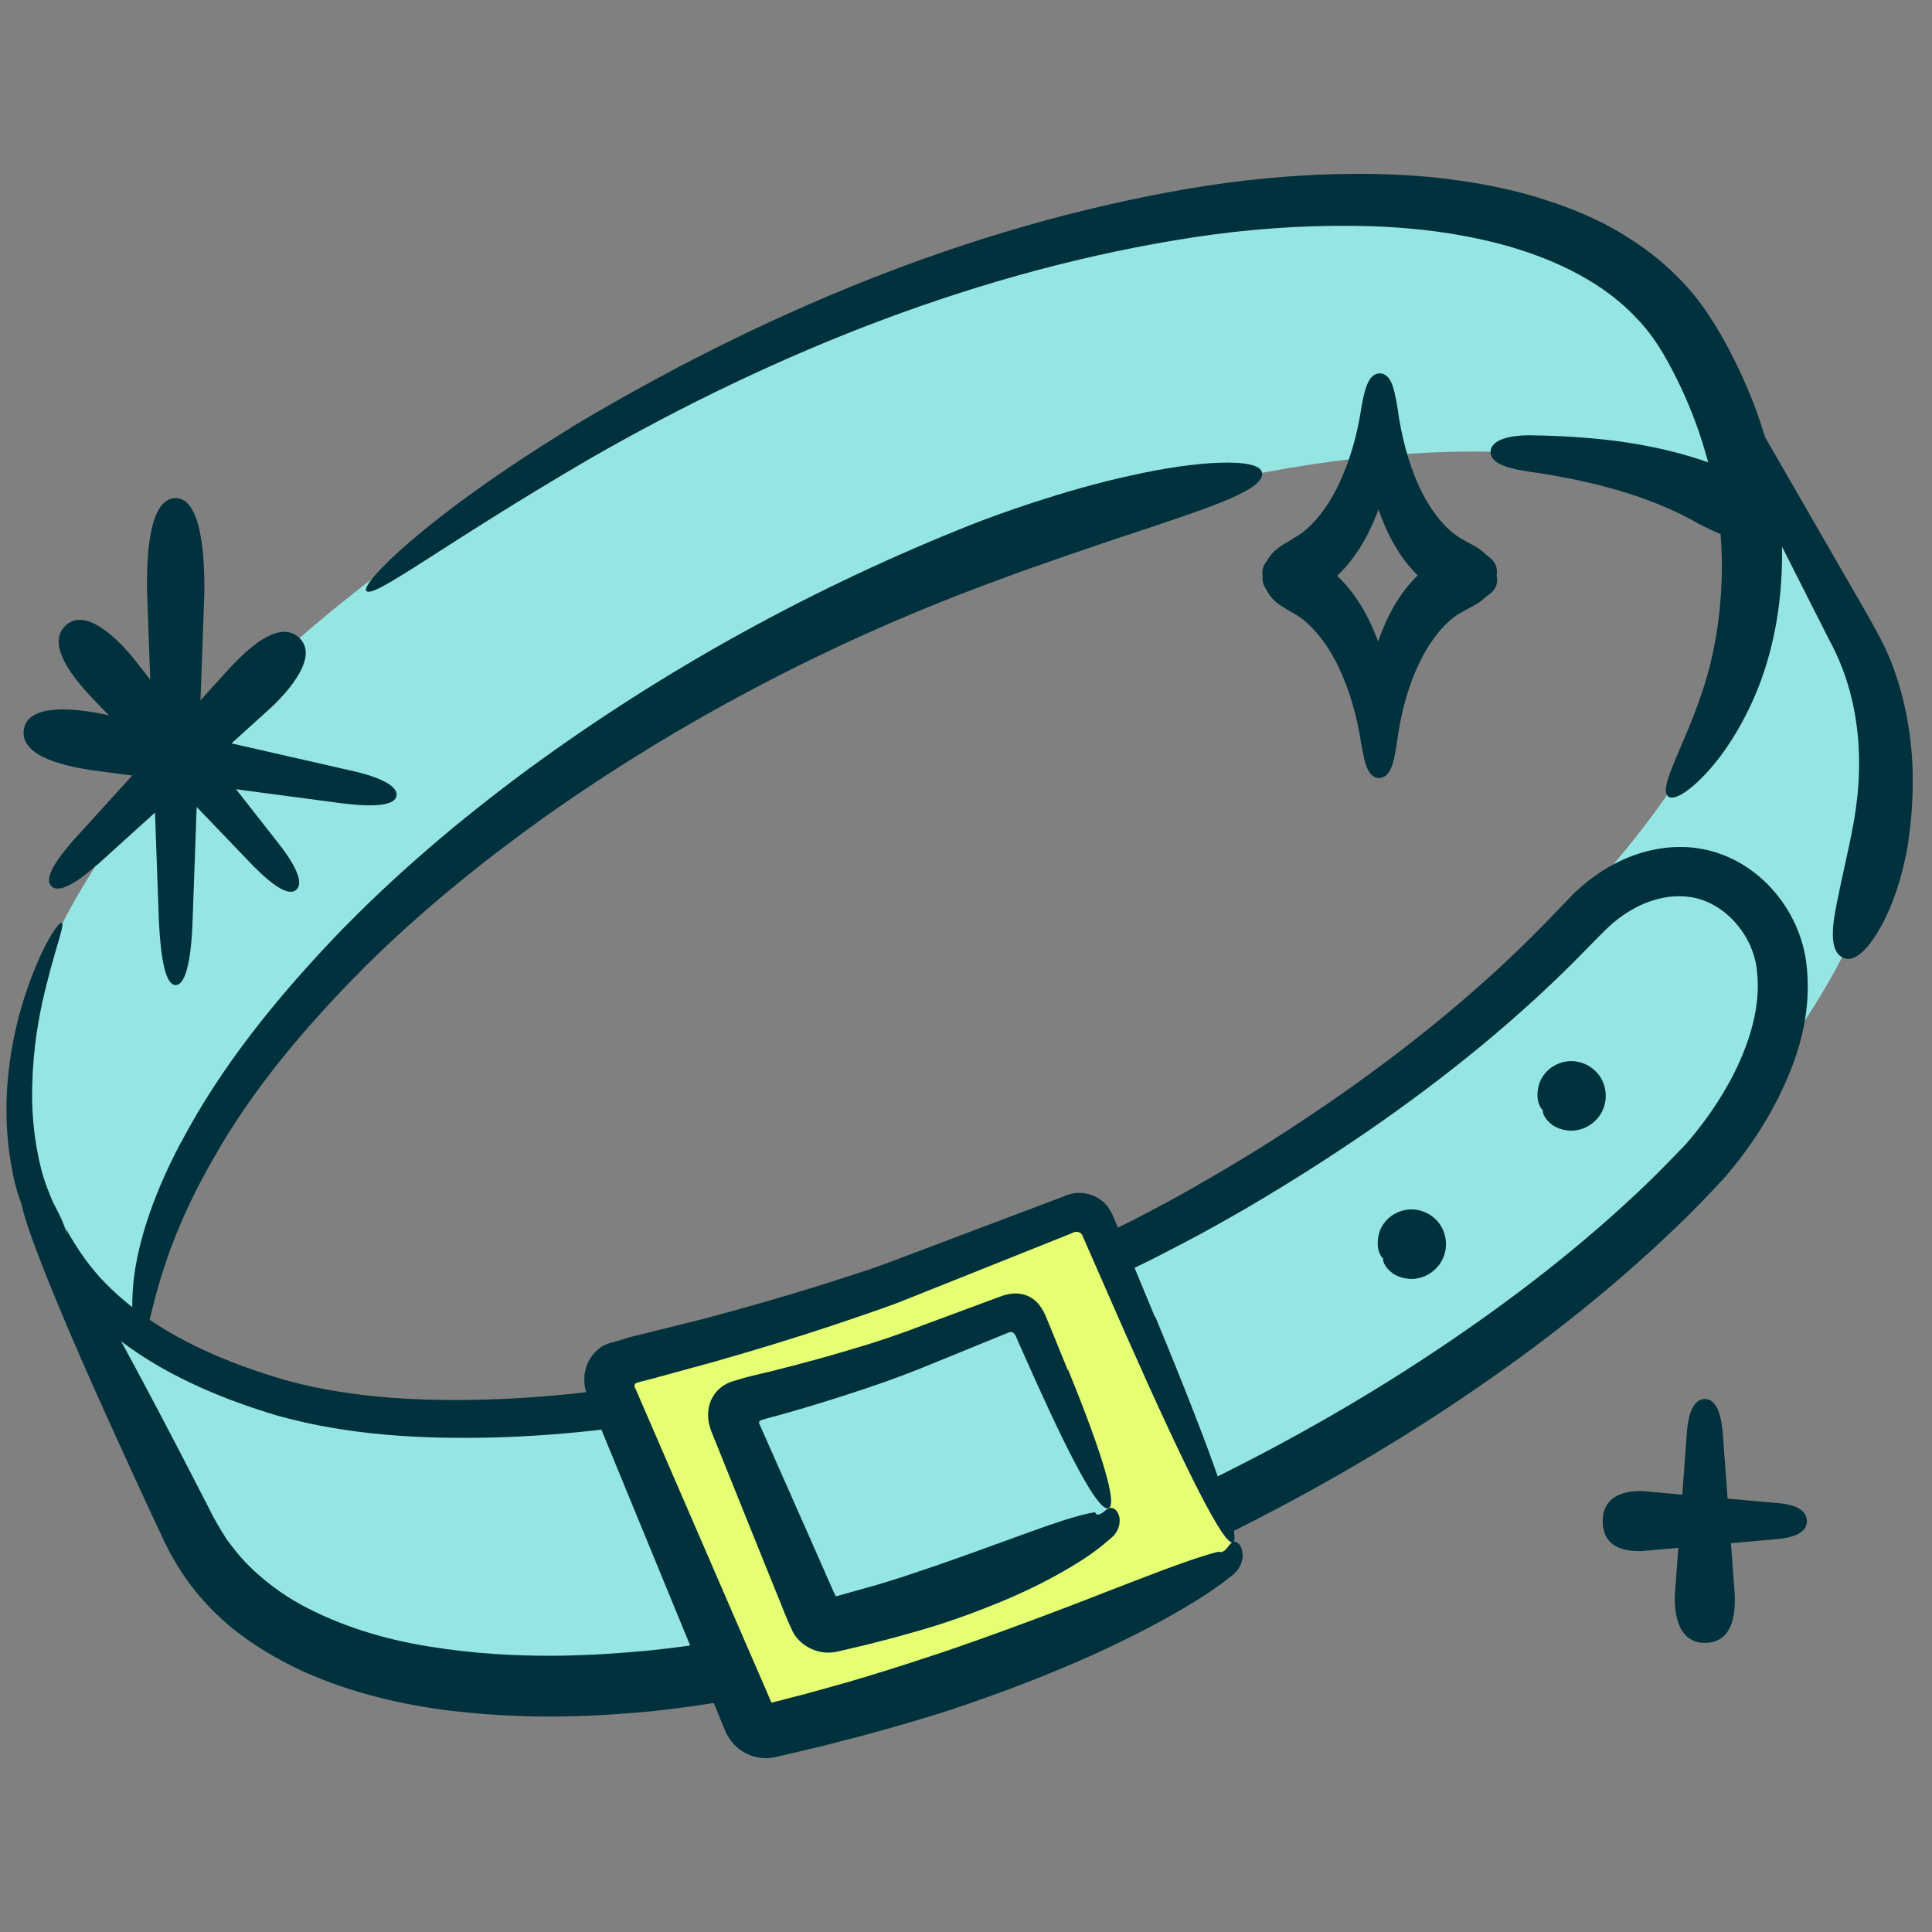 <svg width="100" height="100" viewBox="0 0 100 100" fill="none" xmlns="http://www.w3.org/2000/svg">
<rect x="0" y="0" width="100" height="100" fill="#808080" stroke="none"/>
<g clip-path="url(#clip0_141_8700)">
<path d="M7.274 69.357C7.274 67.247 7.772 65.004 8.707 62.676C12.715 52.673 24.823 41.143 41.315 32.837C57.807 24.544 74.347 21.658 84.864 24.35C87.317 24.98 89.43 25.914 91.155 27.151C92.721 28.278 93.948 29.648 94.786 31.285L88.252 18.724C82.557 7.593 58.62 8.285 34.793 20.276C10.954 32.267 -3.74 51.012 1.967 62.143L8.501 74.704C7.663 73.067 7.274 71.273 7.274 69.357Z" fill="#95E6E2"/>
<path d="M79.18 22.531C82.557 22.58 86.03 22.919 89.394 24.302C89.588 24.398 90.293 24.726 90.803 25.259C91.325 25.781 91.616 26.484 91.143 27.151C90.171 28.509 88.556 27.381 87.997 27.151C85.398 25.635 82.229 24.847 79.047 24.398C77.796 24.204 77.14 23.901 77.152 23.38C77.152 22.871 77.869 22.531 79.18 22.531Z" fill="#01313D"/>
<path d="M9.375 59.124C11.464 55.159 14.294 51.703 17.33 48.502C20.39 45.314 23.766 42.452 27.312 39.833C34.417 34.62 42.201 30.352 50.411 27.102C51.431 26.702 55.001 25.381 58.462 24.629C61.911 23.841 65.19 23.659 65.324 24.471C65.47 25.32 62.749 26.217 59.653 27.26C56.556 28.278 53.083 29.479 51.528 30.073C43.501 33.019 35.801 36.984 28.77 41.882C25.26 44.344 21.92 47.035 18.884 50.042C15.885 53.061 13.079 56.335 11.015 60.021C7.675 65.817 7.869 69.381 7.262 69.357C7.019 69.357 6.74 68.424 6.886 66.617C7.019 64.798 7.748 62.167 9.363 59.136L9.375 59.124Z" fill="#01313D"/>
<path d="M91.349 27.915C91.349 30.024 90.851 32.267 89.916 34.596C85.909 44.599 73.801 56.129 57.309 64.435C40.817 72.728 24.276 75.614 13.759 72.922C11.306 72.291 9.193 71.358 7.469 70.121C5.902 68.994 4.676 67.624 3.838 65.987L10.371 78.548C16.067 89.678 40.003 88.987 63.83 76.996C87.657 65.004 102.34 46.272 96.644 35.141L90.11 22.58C90.948 24.217 91.337 26.011 91.337 27.927L91.349 27.915Z" fill="#95E6E2"/>
<path d="M91.13 22.228L96.753 31.988C97.203 32.801 97.713 33.71 98.053 34.705C98.393 35.662 98.636 36.657 98.794 37.663C99.109 39.676 99.049 41.713 98.757 43.689C98.684 44.174 98.356 45.871 97.688 47.302C97.033 48.733 96.122 49.897 95.418 49.582C94.677 49.266 94.81 48.005 95.09 46.66C95.357 45.314 95.709 43.847 95.83 43.18C96.547 39.748 96.365 36.196 94.665 33.092L89.588 23.065C88.277 20.421 87.815 18.954 88.24 18.724C88.665 18.494 89.698 19.718 91.13 22.228Z" fill="#01313D"/>
<path d="M14.925 71.479C18.326 72.388 22.017 72.558 25.624 72.425C29.256 72.291 32.874 71.806 36.445 71.079C43.586 69.6 50.496 67.078 57.09 63.925L57.576 64.907C57.564 62.713 57.539 64.289 57.527 63.804H57.479C57.479 63.804 57.406 63.804 57.37 63.804C57.333 63.804 57.309 63.816 57.272 63.828C57.248 63.828 57.297 63.828 57.309 63.816L57.503 63.719L57.904 63.525L58.705 63.125L60.296 62.288C61.353 61.719 62.397 61.112 63.429 60.506C65.494 59.282 67.522 57.972 69.489 56.59C73.424 53.825 77.14 50.77 80.431 47.314L81.051 46.672C81.281 46.429 81.524 46.175 81.792 45.944C82.314 45.483 82.897 45.071 83.528 44.732C84.779 44.065 86.285 43.689 87.815 43.895C90.936 44.332 93.219 47.084 93.511 49.994C93.826 52.892 92.819 55.498 91.543 57.754C90.888 58.894 90.135 59.936 89.272 60.943C88.41 61.876 87.548 62.773 86.637 63.634C83.042 67.078 79.108 70.097 74.991 72.825C70.874 75.553 66.55 77.966 62.106 80.1C53.192 84.331 43.683 87.484 33.725 88.575C32.024 88.721 28.187 89.121 23.353 88.551C20.949 88.26 18.289 87.678 15.666 86.502C14.367 85.895 13.091 85.156 11.926 84.198C10.772 83.228 9.764 82.064 9.011 80.742C8.598 80.051 8.367 79.469 8.076 78.875C7.797 78.281 7.517 77.675 7.25 77.093C6.716 75.917 6.181 74.765 5.683 73.662C4.676 71.443 3.777 69.394 3.048 67.635C1.579 64.119 0.765 61.767 1.142 61.585C1.907 61.209 6.194 69.054 10.857 78.148C11.148 78.754 11.44 79.203 11.731 79.675C12.071 80.124 12.411 80.573 12.812 80.973C13.614 81.785 14.549 82.488 15.581 83.058C17.658 84.186 19.989 84.877 22.248 85.228C26.778 85.968 30.895 85.677 33.421 85.447C42.881 84.489 52.16 81.518 60.855 77.469C65.203 75.42 69.429 73.104 73.448 70.485C77.468 67.866 81.318 64.968 84.779 61.706C85.653 60.894 86.479 60.033 87.281 59.197C88.009 58.36 88.689 57.426 89.26 56.456C90.39 54.541 91.167 52.322 90.948 50.333C90.803 48.418 89.236 46.66 87.463 46.429C86.564 46.296 85.581 46.502 84.694 46.963C84.245 47.193 83.82 47.484 83.431 47.824C83.237 47.993 83.055 48.175 82.86 48.369L82.204 49.036C78.743 52.613 74.882 55.729 70.825 58.53C68.797 59.924 66.708 61.246 64.583 62.495C63.514 63.113 62.446 63.719 61.353 64.289L59.713 65.138L58.875 65.55L58.45 65.756L58.244 65.853L58.171 65.889C58.11 65.914 58.037 65.95 57.977 65.962C57.843 66.011 57.697 66.035 57.564 66.059L58.05 65.95C51.285 69.115 44.205 71.649 36.846 73.104C33.166 73.819 29.438 74.292 25.685 74.401C21.933 74.498 18.143 74.316 14.403 73.286C11.537 72.437 8.902 71.297 6.74 69.769C5.659 69.006 4.7 68.145 3.898 67.235C3.097 66.302 2.465 65.308 1.967 64.313L2.684 63.962C2.453 63.925 2.21 63.901 1.979 63.889H1.822V63.877L1.797 63.852C1.797 63.852 1.749 63.78 1.724 63.743L1.567 63.392C1.409 63.064 1.251 62.737 1.142 62.398C0.887 61.743 0.716 61.088 0.607 60.446C0.364 59.172 0.316 57.984 0.34 56.893C0.425 54.71 0.838 52.952 1.275 51.582C2.174 48.854 3.06 47.69 3.194 47.763C3.388 47.848 2.793 49.194 2.186 51.898C1.894 53.243 1.639 54.953 1.664 56.978C1.688 57.984 1.797 59.063 2.052 60.179C2.174 60.736 2.356 61.306 2.587 61.852C2.684 62.131 2.83 62.398 2.975 62.676C3.024 62.785 3.145 63.004 3.242 63.246C3.34 63.477 3.425 63.719 3.498 63.962L3.413 63.598C3.886 64.459 4.457 65.32 5.173 66.12C5.914 66.92 6.776 67.66 7.772 68.327C9.752 69.672 12.205 70.703 14.937 71.479H14.925Z" fill="#01313D"/>
<path d="M29.547 22.131C39.335 16.275 50.047 11.74 61.45 9.776C64.292 9.291 67.182 9.012 70.109 9C73.023 8.976 75.987 9.255 78.889 10.018C80.334 10.419 81.767 10.928 83.152 11.643C84.512 12.371 85.811 13.28 86.929 14.432C88.058 15.559 88.932 17.002 89.588 18.275C90.28 19.609 90.863 21.003 91.3 22.446C91.519 23.162 91.981 24.787 92.163 26.884C92.345 28.982 92.224 31.516 91.58 33.856C90.948 36.232 89.782 38.281 88.702 39.579C87.609 40.888 86.661 41.482 86.346 41.228C85.69 40.682 87.852 37.663 88.665 33.759C89.078 31.819 89.212 29.661 89.066 27.805C88.932 25.938 88.544 24.326 88.252 23.356C87.888 22.095 87.402 20.858 86.819 19.67C86.2 18.421 85.605 17.402 84.743 16.505C83.067 14.687 80.662 13.498 78.124 12.759C75.562 12.031 72.829 11.716 70.097 11.692C67.352 11.655 64.583 11.861 61.839 12.274C50.836 13.947 40.222 18.178 30.506 23.756C22.88 28.206 19.322 31.031 18.957 30.582C18.654 30.23 22.017 26.751 29.547 22.143V22.131Z" fill="#01313D"/>
<path d="M63.782 79.809C63.964 80.245 63.782 80.743 63.369 80.961C59.92 82.731 55.949 84.513 51.467 86.126C47.302 87.629 43.379 88.745 39.809 89.569C39.384 89.666 38.959 89.436 38.789 89.036C36.36 83.264 33.931 77.505 31.49 71.734C31.271 71.225 31.563 70.655 32.097 70.521C36.384 69.503 40.999 68.193 45.869 66.496C49.318 65.296 52.536 64.034 55.524 62.749C55.985 62.555 56.507 62.761 56.702 63.222C59.057 68.751 61.413 74.28 63.77 79.809H63.782Z" fill="#E6FE73"/>
<path d="M59.774 68.157L58.353 64.726L58.001 63.865L57.819 63.44C57.746 63.258 57.637 62.98 57.527 62.773C57.114 61.876 55.973 61.488 55.062 61.925L48.771 64.301L45.723 65.453C44.691 65.817 43.659 66.144 42.626 66.472C40.55 67.126 38.461 67.72 36.36 68.278L33.19 69.066C32.899 69.139 32.741 69.163 32.243 69.321C31.83 69.478 31.344 69.503 31.004 69.806C30.276 70.376 30.045 71.406 30.421 72.279L34.32 81.761L36.214 86.368L37.161 88.672L37.441 89.363C37.587 89.739 37.769 90.079 38.048 90.345C38.594 90.891 39.396 91.121 40.173 90.939L42.493 90.394L44.557 89.86C45.93 89.497 47.302 89.096 48.662 88.672C49.901 88.284 54.2 86.841 57.965 84.998C59.847 84.089 61.608 83.095 62.834 82.246C63.138 82.04 63.417 81.834 63.648 81.64C63.77 81.555 64.025 81.349 64.122 81.167C64.243 80.985 64.292 80.791 64.316 80.621C64.352 79.918 63.952 79.724 63.806 79.821C63.624 79.906 63.539 80.16 63.344 80.282C63.247 80.342 63.15 80.355 63.077 80.318C62.871 80.355 62.531 80.464 62.215 80.561C60.916 80.973 59.215 81.64 57.394 82.343C53.763 83.774 49.646 85.265 47.751 85.859C46.44 86.296 45.116 86.708 43.78 87.096L41.776 87.654L40.003 88.114C40.003 88.114 39.955 88.126 39.93 88.114C39.93 88.114 39.918 88.09 39.906 88.078L39.712 87.617L38.716 85.326L36.736 80.755L32.887 71.867C32.826 71.782 32.814 71.649 32.923 71.588C33.057 71.54 33.105 71.528 33.773 71.358L36.967 70.485C39.092 69.879 41.206 69.236 43.306 68.533C44.351 68.181 45.395 67.829 46.44 67.442L49.512 66.217L55.487 63.828C55.681 63.695 55.985 63.756 56.046 63.998L56.689 65.465L58.183 68.872C61.474 76.317 63.369 80.027 63.818 79.833C64.267 79.639 62.859 75.541 59.81 68.181L59.774 68.157Z" fill="#01313D"/>
<path d="M57.37 78.111C57.515 78.463 57.37 78.863 57.042 79.033C54.977 80.088 52.609 81.142 49.962 82.1C47.484 82.998 45.152 83.664 43.015 84.162C42.675 84.246 42.335 84.065 42.189 83.737C40.756 80.342 39.323 76.947 37.89 73.552C37.72 73.14 37.951 72.679 38.376 72.582C40.926 71.964 43.671 71.188 46.549 70.182C48.577 69.478 50.484 68.727 52.257 67.975C52.621 67.817 53.034 67.987 53.192 68.351C54.576 71.6 55.973 74.862 57.357 78.111H57.37Z" fill="#95E6E2"/>
<path d="M55.269 70.921L54.382 68.739C54.297 68.557 54.163 68.181 54.03 67.915C53.884 67.648 53.726 67.417 53.471 67.236C52.961 66.872 52.354 66.884 51.759 67.114L47.836 68.569C46.61 69.042 45.371 69.466 44.108 69.83C42.857 70.206 41.582 70.558 40.319 70.873C39.651 71.067 39.202 71.103 37.975 71.479C37.429 71.637 37.028 71.976 36.797 72.486C36.591 73.007 36.603 73.492 36.809 74.062L39.177 79.942L40.295 82.707C40.513 83.216 40.562 83.446 41.048 84.489C41.485 85.265 42.444 85.702 43.355 85.483L44.897 85.12L46.124 84.804C46.938 84.586 47.751 84.356 48.565 84.101C49.318 83.859 51.941 82.986 54.212 81.785C55.341 81.191 56.386 80.549 57.102 79.954C57.187 79.882 57.272 79.809 57.357 79.736C57.406 79.688 57.661 79.506 57.734 79.372C57.952 79.069 57.977 78.754 57.94 78.536C57.831 78.075 57.539 77.99 57.382 78.075C57.2 78.16 57.078 78.33 56.92 78.378C56.847 78.415 56.738 78.378 56.738 78.378C56.738 78.378 56.738 78.378 56.738 78.366L56.677 78.269H56.641L56.568 78.293L56.422 78.318C55.609 78.487 54.564 78.839 53.459 79.239C51.261 80.039 48.796 80.936 47.666 81.3C46.901 81.567 46.136 81.809 45.359 82.04L43.331 82.61C43.221 82.573 43.379 82.925 42.821 81.652L41.618 78.924L39.347 73.795C39.19 73.456 39.238 73.565 40.926 73.08C42.226 72.704 43.501 72.304 44.776 71.879C46.051 71.455 47.314 70.982 48.553 70.461L52.062 69.03C52.184 68.969 52.342 68.897 52.463 68.994C52.585 69.115 52.585 69.188 52.694 69.43L53.653 71.576C55.681 76.062 56.932 78.257 57.382 78.063C57.831 77.869 57.102 75.347 55.281 70.885L55.269 70.921Z" fill="#01313D"/>
<path d="M73.036 65.999C73.934 65.999 74.663 65.271 74.663 64.374C74.663 63.477 73.934 62.749 73.036 62.749C72.137 62.749 71.408 63.477 71.408 64.374C71.408 65.271 72.137 65.999 73.036 65.999Z" fill="#01313D"/>
<path d="M71.615 63.852C71.797 63.343 72.27 62.967 72.793 62.895C73.315 62.81 73.861 63.028 74.189 63.44C74.517 63.852 74.59 64.422 74.396 64.895C74.201 65.368 73.74 65.72 73.242 65.78C73.121 65.805 72.671 65.817 72.307 65.611C71.93 65.429 71.712 65.089 71.615 65.138C71.517 65.174 71.663 65.598 72.064 65.889C72.465 66.193 73.048 66.229 73.291 66.18C73.934 66.096 74.505 65.635 74.724 65.041C74.954 64.447 74.845 63.731 74.432 63.246C74.031 62.761 73.364 62.507 72.744 62.628C72.125 62.737 71.59 63.186 71.396 63.78C71.117 64.75 71.603 65.186 71.603 65.138C71.7 65.114 71.347 64.653 71.615 63.852Z" fill="#01313D"/>
<path d="M81.306 58.312C82.204 58.312 82.933 57.584 82.933 56.687C82.933 55.789 82.204 55.062 81.306 55.062C80.407 55.062 79.678 55.789 79.678 56.687C79.678 57.584 80.407 58.312 81.306 58.312Z" fill="#01313D"/>
<path d="M79.885 56.178C80.067 55.668 80.541 55.293 81.063 55.22C81.585 55.135 82.144 55.353 82.46 55.765C82.787 56.178 82.86 56.748 82.666 57.22C82.472 57.693 82.01 58.045 81.512 58.105C81.391 58.13 80.942 58.142 80.577 57.936C80.201 57.754 79.982 57.414 79.885 57.463C79.788 57.499 79.933 57.924 80.334 58.215C80.735 58.518 81.318 58.554 81.561 58.506C82.204 58.421 82.775 57.96 82.994 57.366C83.225 56.772 83.115 56.056 82.702 55.571C82.302 55.086 81.634 54.832 81.014 54.953C80.395 55.062 79.861 55.511 79.666 56.105C79.387 57.075 79.873 57.511 79.873 57.463C79.97 57.439 79.618 56.978 79.885 56.178Z" fill="#01313D"/>
<path d="M70.558 21.198C70.558 22.786 70.74 24.398 71.226 26.011C71.748 27.599 72.525 29.248 74.177 30.473C74.384 30.606 75.173 31.091 76.047 31.067C76.91 31.067 77.638 30.57 77.468 29.806C77.31 29.03 76.946 28.703 76.63 28.46C76.314 28.23 75.95 28.072 75.78 27.963C74.857 27.502 74.019 26.399 73.448 25.174C72.878 23.926 72.525 22.519 72.331 21.088C72.149 19.961 71.918 19.367 71.433 19.342C70.947 19.318 70.582 19.973 70.582 21.198H70.558Z" fill="#01313D"/>
<path d="M70.534 38.403C70.534 36.814 70.704 35.19 71.202 33.577C71.724 32.001 72.489 30.327 74.165 29.127C74.359 28.982 75.161 28.521 76.035 28.533C76.897 28.533 77.626 29.03 77.456 29.794C77.286 30.57 76.934 30.897 76.618 31.14C76.29 31.37 75.938 31.516 75.756 31.637C74.833 32.086 73.983 33.189 73.412 34.426C72.829 35.662 72.477 37.069 72.295 38.512C72.125 39.639 71.894 40.233 71.408 40.27C70.922 40.306 70.546 39.651 70.534 38.415V38.403Z" fill="#01313D"/>
<path d="M72.234 38.403C72.21 36.826 72.003 35.238 71.493 33.662C70.971 32.11 70.182 30.497 68.615 29.285C68.421 29.151 67.68 28.666 66.842 28.63C66.004 28.581 65.251 29.006 65.348 29.782C65.445 30.57 65.773 30.922 66.077 31.188C66.393 31.443 66.769 31.625 66.939 31.734C67.862 32.231 68.7 33.31 69.283 34.523C69.866 35.747 70.254 37.117 70.461 38.536C70.655 39.639 70.898 40.233 71.384 40.245C71.87 40.27 72.222 39.615 72.21 38.403H72.234Z" fill="#01313D"/>
<path d="M72.234 21.185C72.21 22.762 72.003 24.35 71.505 25.926C70.983 27.478 70.194 29.091 68.627 30.315C68.445 30.461 67.68 30.946 66.842 30.97C66.004 31.018 65.251 30.57 65.36 29.794C65.457 29.006 65.798 28.654 66.113 28.4C66.429 28.145 66.793 27.987 66.963 27.854C67.886 27.357 68.724 26.278 69.295 25.065C69.878 23.841 70.267 22.458 70.473 21.04C70.667 19.924 70.91 19.342 71.408 19.33C71.894 19.306 72.246 19.961 72.234 21.185Z" fill="#01313D"/>
<path d="M5.003 44.792L14.087 36.572C14.452 36.22 16.613 34.147 15.52 33.043C14.391 31.916 12.545 33.904 11.986 34.474L3.753 43.544C2.696 44.756 2.32 45.532 2.66 45.871C3 46.211 3.825 45.835 4.991 44.78L5.003 44.792Z" fill="#01313D"/>
<path d="M14.415 43.653L6.862 34.013C6.534 33.625 4.615 31.322 3.437 32.34C2.235 33.383 4.08 35.359 4.615 35.965L13.091 44.804C14.221 45.944 14.974 46.381 15.338 46.053C15.703 45.738 15.387 44.889 14.415 43.653Z" fill="#01313D"/>
<path d="M18.095 39.87L5.222 36.935C4.688 36.839 1.518 36.196 1.239 37.724C0.959 39.288 3.85 39.712 4.7 39.858L17.791 41.591C19.516 41.797 20.439 41.664 20.524 41.191C20.609 40.718 19.759 40.233 18.107 39.87H18.095Z" fill="#01313D"/>
<path d="M9.97 47.63L10.578 30.643C10.578 29.94 10.65 25.781 9.096 25.781C7.542 25.781 7.602 29.552 7.614 30.643L8.222 47.63C8.331 49.861 8.61 50.988 9.096 50.988C9.582 50.988 9.898 49.8 9.97 47.63Z" fill="#01313D"/>
<path d="M87.317 74.098L86.686 82.597C86.686 82.949 86.613 85.034 88.24 85.034C89.868 85.034 89.795 83.155 89.795 82.597L89.163 74.098C89.054 72.983 88.75 72.413 88.24 72.413C87.73 72.413 87.402 73.007 87.317 74.098Z" fill="#01313D"/>
<path d="M92.114 77.808L84.998 77.178C84.706 77.178 82.957 77.105 82.957 78.73C82.957 80.354 84.536 80.282 84.998 80.282L92.114 79.651C93.049 79.542 93.523 79.239 93.523 78.73C93.523 78.221 93.025 77.893 92.114 77.808Z" fill="#01313D"/>
</g>
<defs>
<clipPath id="clip0_141_8700">
<rect width="99" height="82" fill="white" transform="translate(0 9)"/>
</clipPath>
</defs>
</svg>
